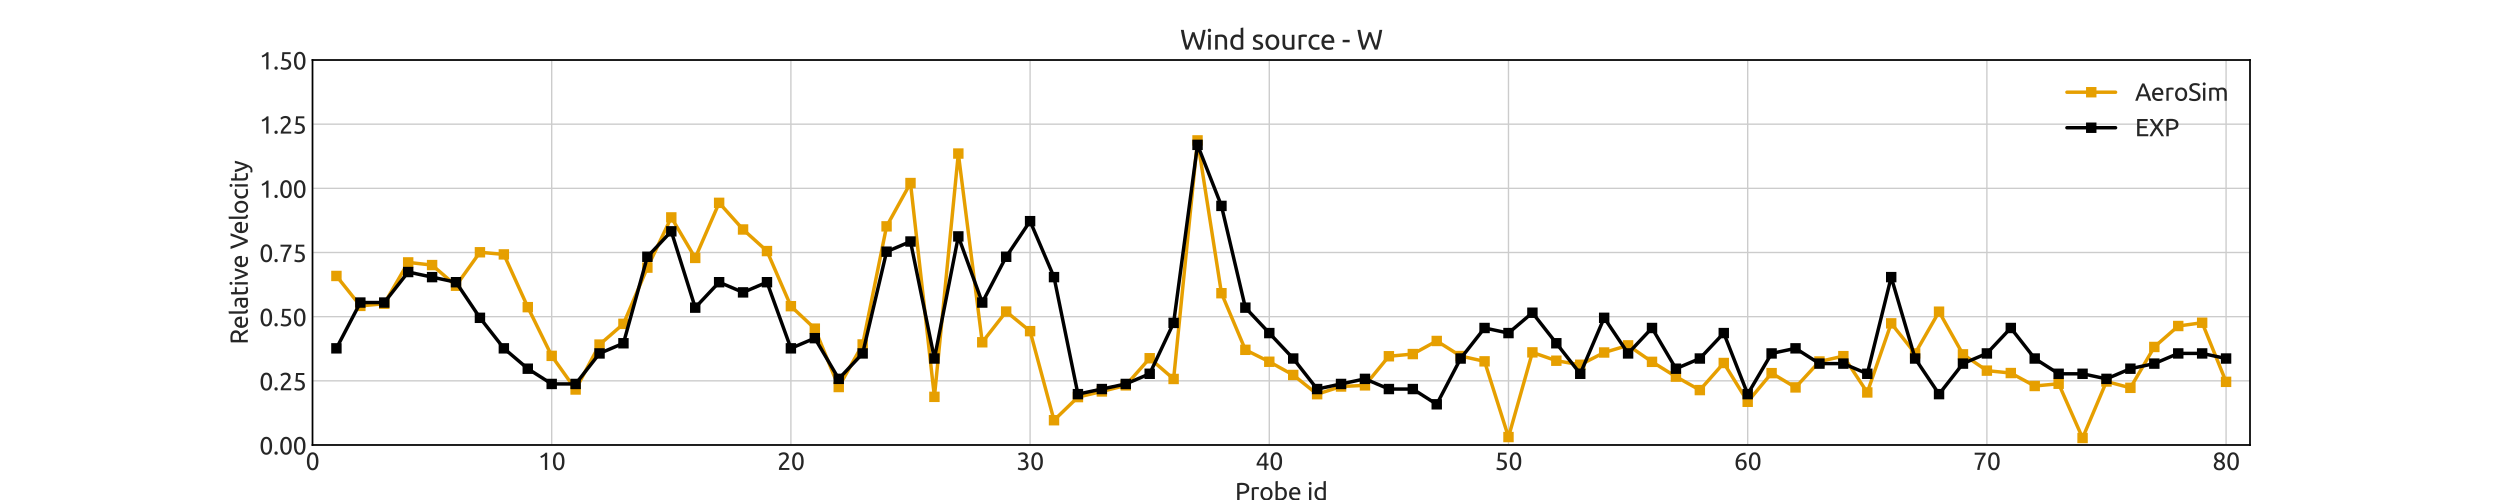<?xml version="1.0" encoding="utf-8" standalone="no"?>
<!DOCTYPE svg PUBLIC "-//W3C//DTD SVG 1.1//EN"
  "http://www.w3.org/Graphics/SVG/1.1/DTD/svg11.dtd">
<svg xmlns:xlink="http://www.w3.org/1999/xlink" width="1440pt" height="288pt" viewBox="0 0 1440 288" xmlns="http://www.w3.org/2000/svg" version="1.1">
 <defs>
  <style type="text/css">*{stroke-linejoin: round; stroke-linecap: butt}</style>
 </defs>
 <g id="figure_1">
  <g id="patch_1">
   <path d="M 0 288 
L 1440 288 
L 1440 0 
L 0 0 
z
" style="fill: #ffffff"/>
  </g>
  <g id="axes_1">
   <g id="patch_2">
    <path d="M 180 256.32 
L 1296 256.32 
L 1296 34.56 
L 180 34.56 
z
" style="fill: #ffffff"/>
   </g>
   <g id="matplotlib.axis_1">
    <g id="xtick_1">
     <g id="line2d_1">
      <path d="M 180 256.32 
L 180 34.56 
" clip-path="url(#p86c6979dfe)" style="fill: none; stroke: #cccccc; stroke-width: 0.8; stroke-linecap: round"/>
     </g>
     <g id="line2d_2"/>
     <g id="text_1">
      <!-- 0 -->
      <g style="fill: #262626" transform="translate(176.052 270.683) scale(0.14 -0.14)">
       <defs>
        <path id="Ubuntu-30" d="M 320 2221 
Q 320 3334 713 3936 
Q 1107 4538 1805 4538 
Q 2502 4538 2896 3936 
Q 3290 3334 3290 2221 
Q 3290 1107 2896 505 
Q 2502 -96 1805 -96 
Q 1107 -96 713 505 
Q 320 1107 320 2221 
z
M 2662 2221 
Q 2662 2586 2620 2912 
Q 2579 3238 2480 3481 
Q 2381 3725 2214 3869 
Q 2048 4013 1805 4013 
Q 1562 4013 1395 3869 
Q 1229 3725 1129 3481 
Q 1030 3238 988 2912 
Q 947 2586 947 2221 
Q 947 1856 988 1529 
Q 1030 1203 1129 960 
Q 1229 717 1395 573 
Q 1562 429 1805 429 
Q 2048 429 2214 573 
Q 2381 717 2480 960 
Q 2579 1203 2620 1529 
Q 2662 1856 2662 2221 
z
" transform="scale(0.016)"/>
       </defs>
       <use xlink:href="#Ubuntu-30"/>
      </g>
     </g>
    </g>
    <g id="xtick_2">
     <g id="line2d_3">
      <path d="M 317.778 256.32 
L 317.778 34.56 
" clip-path="url(#p86c6979dfe)" style="fill: none; stroke: #cccccc; stroke-width: 0.8; stroke-linecap: round"/>
     </g>
     <g id="line2d_4"/>
     <g id="text_2">
      <!-- 10 -->
      <g style="fill: #262626" transform="translate(309.881 270.683) scale(0.14 -0.14)">
       <defs>
        <path id="Ubuntu-31" d="M 595 3520 
Q 960 3661 1305 3881 
Q 1651 4102 1939 4435 
L 2362 4435 
L 2362 0 
L 1766 0 
L 1766 3610 
Q 1690 3539 1578 3462 
Q 1466 3386 1334 3315 
Q 1203 3245 1059 3181 
Q 915 3117 781 3072 
L 595 3520 
z
" transform="scale(0.016)"/>
       </defs>
       <use xlink:href="#Ubuntu-31"/>
       <use xlink:href="#Ubuntu-30" x="56.4"/>
      </g>
     </g>
    </g>
    <g id="xtick_3">
     <g id="line2d_5">
      <path d="M 455.556 256.32 
L 455.556 34.56 
" clip-path="url(#p86c6979dfe)" style="fill: none; stroke: #cccccc; stroke-width: 0.8; stroke-linecap: round"/>
     </g>
     <g id="line2d_6"/>
     <g id="text_3">
      <!-- 20 -->
      <g style="fill: #262626" transform="translate(447.659 270.683) scale(0.14 -0.14)">
       <defs>
        <path id="Ubuntu-32" d="M 2989 3302 
Q 2989 3072 2896 2857 
Q 2803 2643 2649 2435 
Q 2496 2227 2304 2025 
Q 2112 1824 1920 1632 
Q 1811 1523 1667 1376 
Q 1523 1229 1395 1069 
Q 1267 909 1180 761 
Q 1094 614 1094 506 
L 3136 506 
L 3136 0 
L 448 0 
Q 442 38 442 76 
Q 442 115 442 147 
Q 442 448 541 707 
Q 640 966 800 1196 
Q 960 1427 1158 1632 
Q 1357 1837 1549 2029 
Q 1709 2182 1853 2332 
Q 1997 2483 2109 2633 
Q 2221 2784 2288 2944 
Q 2355 3104 2355 3283 
Q 2355 3475 2294 3609 
Q 2234 3744 2131 3833 
Q 2029 3923 1891 3964 
Q 1754 4006 1600 4006 
Q 1414 4006 1260 3955 
Q 1107 3904 985 3837 
Q 864 3770 781 3696 
Q 698 3622 653 3584 
L 358 4006 
Q 416 4070 531 4163 
Q 646 4256 806 4339 
Q 966 4422 1164 4480 
Q 1363 4538 1594 4538 
Q 2291 4538 2640 4214 
Q 2989 3891 2989 3302 
z
" transform="scale(0.016)"/>
       </defs>
       <use xlink:href="#Ubuntu-32"/>
       <use xlink:href="#Ubuntu-30" x="56.4"/>
      </g>
     </g>
    </g>
    <g id="xtick_4">
     <g id="line2d_7">
      <path d="M 593.333 256.32 
L 593.333 34.56 
" clip-path="url(#p86c6979dfe)" style="fill: none; stroke: #cccccc; stroke-width: 0.8; stroke-linecap: round"/>
     </g>
     <g id="line2d_8"/>
     <g id="text_4">
      <!-- 30 -->
      <g style="fill: #262626" transform="translate(585.436 270.683) scale(0.14 -0.14)">
       <defs>
        <path id="Ubuntu-33" d="M 1446 435 
Q 2016 435 2262 659 
Q 2509 883 2509 1261 
Q 2509 1504 2406 1670 
Q 2304 1837 2137 1936 
Q 1971 2035 1750 2076 
Q 1530 2118 1299 2118 
L 1146 2118 
L 1146 2605 
L 1357 2605 
Q 1517 2605 1686 2637 
Q 1856 2669 1997 2752 
Q 2138 2835 2227 2979 
Q 2317 3123 2317 3341 
Q 2317 3520 2253 3648 
Q 2189 3776 2083 3859 
Q 1978 3942 1840 3977 
Q 1702 4013 1549 4013 
Q 1242 4013 1027 3923 
Q 813 3834 666 3738 
L 435 4192 
Q 512 4243 630 4304 
Q 749 4365 896 4416 
Q 1043 4467 1212 4502 
Q 1382 4538 1568 4538 
Q 1920 4538 2176 4451 
Q 2432 4365 2598 4208 
Q 2765 4051 2848 3836 
Q 2931 3622 2931 3373 
Q 2931 3027 2732 2780 
Q 2534 2534 2253 2406 
Q 2426 2355 2586 2259 
Q 2746 2163 2864 2016 
Q 2982 1869 3056 1677 
Q 3130 1485 3130 1248 
Q 3130 960 3030 713 
Q 2931 467 2723 288 
Q 2515 109 2201 6 
Q 1888 -96 1459 -96 
Q 1293 -96 1117 -70 
Q 941 -45 787 -6 
Q 634 32 518 70 
Q 403 109 352 134 
L 467 653 
Q 576 602 829 518 
Q 1082 435 1446 435 
z
" transform="scale(0.016)"/>
       </defs>
       <use xlink:href="#Ubuntu-33"/>
       <use xlink:href="#Ubuntu-30" x="56.4"/>
      </g>
     </g>
    </g>
    <g id="xtick_5">
     <g id="line2d_9">
      <path d="M 731.111 256.32 
L 731.111 34.56 
" clip-path="url(#p86c6979dfe)" style="fill: none; stroke: #cccccc; stroke-width: 0.8; stroke-linecap: round"/>
     </g>
     <g id="line2d_10"/>
     <g id="text_5">
      <!-- 40 -->
      <g style="fill: #262626" transform="translate(723.214 270.683) scale(0.14 -0.14)">
       <defs>
        <path id="Ubuntu-34" d="M 256 1536 
Q 378 1818 589 2192 
Q 800 2566 1065 2963 
Q 1331 3360 1635 3744 
Q 1939 4128 2246 4435 
L 2816 4435 
L 2816 1619 
L 3341 1619 
L 3341 1133 
L 2816 1133 
L 2816 0 
L 2240 0 
L 2240 1133 
L 256 1133 
L 256 1536 
z
M 2240 3731 
Q 2048 3526 1853 3273 
Q 1658 3021 1472 2745 
Q 1286 2470 1123 2182 
Q 960 1894 832 1619 
L 2240 1619 
L 2240 3731 
z
" transform="scale(0.016)"/>
       </defs>
       <use xlink:href="#Ubuntu-34"/>
       <use xlink:href="#Ubuntu-30" x="56.4"/>
      </g>
     </g>
    </g>
    <g id="xtick_6">
     <g id="line2d_11">
      <path d="M 868.889 256.32 
L 868.889 34.56 
" clip-path="url(#p86c6979dfe)" style="fill: none; stroke: #cccccc; stroke-width: 0.8; stroke-linecap: round"/>
     </g>
     <g id="line2d_12"/>
     <g id="text_6">
      <!-- 50 -->
      <g style="fill: #262626" transform="translate(860.992 270.683) scale(0.14 -0.14)">
       <defs>
        <path id="Ubuntu-35" d="M 1274 2726 
Q 2240 2688 2691 2304 
Q 3142 1920 3142 1261 
Q 3142 966 3043 716 
Q 2944 467 2742 288 
Q 2541 109 2233 6 
Q 1926 -96 1504 -96 
Q 1338 -96 1165 -70 
Q 992 -45 845 -6 
Q 698 32 582 70 
Q 467 109 416 134 
L 531 653 
Q 640 602 886 518 
Q 1133 435 1491 435 
Q 1779 435 1974 499 
Q 2170 563 2291 672 
Q 2413 781 2467 925 
Q 2522 1069 2522 1229 
Q 2522 1472 2438 1661 
Q 2355 1850 2144 1978 
Q 1933 2106 1581 2173 
Q 1229 2240 691 2240 
Q 730 2554 752 2829 
Q 774 3104 793 3366 
Q 813 3629 825 3888 
Q 838 4147 851 4435 
L 2989 4435 
L 2989 3930 
L 1370 3930 
Q 1363 3834 1350 3670 
Q 1338 3507 1325 3331 
Q 1312 3155 1299 2988 
Q 1286 2822 1274 2726 
z
" transform="scale(0.016)"/>
       </defs>
       <use xlink:href="#Ubuntu-35"/>
       <use xlink:href="#Ubuntu-30" x="56.4"/>
      </g>
     </g>
    </g>
    <g id="xtick_7">
     <g id="line2d_13">
      <path d="M 1006.667 256.32 
L 1006.667 34.56 
" clip-path="url(#p86c6979dfe)" style="fill: none; stroke: #cccccc; stroke-width: 0.8; stroke-linecap: round"/>
     </g>
     <g id="line2d_14"/>
     <g id="text_7">
      <!-- 60 -->
      <g style="fill: #262626" transform="translate(998.77 270.683) scale(0.14 -0.14)">
       <defs>
        <path id="Ubuntu-36" d="M 403 1779 
Q 403 2426 582 2922 
Q 762 3418 1091 3757 
Q 1421 4096 1891 4272 
Q 2362 4448 2950 4454 
L 2995 3955 
Q 2618 3949 2307 3872 
Q 1997 3795 1753 3628 
Q 1510 3462 1344 3196 
Q 1178 2931 1094 2541 
Q 1261 2618 1469 2669 
Q 1677 2720 1901 2720 
Q 2278 2720 2540 2605 
Q 2803 2490 2969 2301 
Q 3136 2112 3209 1865 
Q 3283 1619 3283 1350 
Q 3283 1107 3200 851 
Q 3117 595 2947 384 
Q 2778 173 2515 38 
Q 2253 -96 1894 -96 
Q 1165 -96 784 403 
Q 403 902 403 1779 
z
M 1837 2234 
Q 1613 2234 1421 2192 
Q 1229 2150 1037 2067 
Q 1030 1997 1027 1923 
Q 1024 1850 1024 1779 
Q 1024 1498 1062 1248 
Q 1101 998 1200 809 
Q 1299 621 1465 509 
Q 1632 397 1888 397 
Q 2099 397 2246 486 
Q 2394 576 2490 717 
Q 2586 858 2627 1021 
Q 2669 1184 2669 1338 
Q 2669 1773 2461 2003 
Q 2253 2234 1837 2234 
z
" transform="scale(0.016)"/>
       </defs>
       <use xlink:href="#Ubuntu-36"/>
       <use xlink:href="#Ubuntu-30" x="56.4"/>
      </g>
     </g>
    </g>
    <g id="xtick_8">
     <g id="line2d_15">
      <path d="M 1144.444 256.32 
L 1144.444 34.56 
" clip-path="url(#p86c6979dfe)" style="fill: none; stroke: #cccccc; stroke-width: 0.8; stroke-linecap: round"/>
     </g>
     <g id="line2d_16"/>
     <g id="text_8">
      <!-- 70 -->
      <g style="fill: #262626" transform="translate(1136.548 270.683) scale(0.14 -0.14)">
       <defs>
        <path id="Ubuntu-37" d="M 1043 0 
Q 1082 512 1226 1078 
Q 1370 1645 1581 2179 
Q 1792 2714 2045 3171 
Q 2298 3629 2541 3917 
L 384 3917 
L 384 4435 
L 3206 4435 
L 3206 3942 
Q 2995 3699 2739 3273 
Q 2483 2848 2256 2320 
Q 2029 1792 1865 1193 
Q 1702 595 1664 0 
L 1043 0 
z
" transform="scale(0.016)"/>
       </defs>
       <use xlink:href="#Ubuntu-37"/>
       <use xlink:href="#Ubuntu-30" x="56.4"/>
      </g>
     </g>
    </g>
    <g id="xtick_9">
     <g id="line2d_17">
      <path d="M 1282.222 256.32 
L 1282.222 34.56 
" clip-path="url(#p86c6979dfe)" style="fill: none; stroke: #cccccc; stroke-width: 0.8; stroke-linecap: round"/>
     </g>
     <g id="line2d_18"/>
     <g id="text_9">
      <!-- 80 -->
      <g style="fill: #262626" transform="translate(1274.325 270.683) scale(0.14 -0.14)">
       <defs>
        <path id="Ubuntu-38" d="M 3258 1152 
Q 3258 883 3165 656 
Q 3072 429 2889 259 
Q 2707 90 2432 -3 
Q 2157 -96 1798 -96 
Q 1382 -96 1104 22 
Q 826 141 659 320 
Q 493 499 422 713 
Q 352 928 352 1120 
Q 352 1306 413 1475 
Q 474 1645 573 1792 
Q 672 1939 803 2057 
Q 934 2176 1082 2266 
Q 454 2624 454 3322 
Q 454 3565 550 3785 
Q 646 4006 822 4172 
Q 998 4339 1248 4438 
Q 1498 4538 1805 4538 
Q 2163 4538 2419 4429 
Q 2675 4320 2838 4150 
Q 3002 3981 3075 3776 
Q 3149 3571 3149 3379 
Q 3149 3194 3094 3030 
Q 3040 2867 2947 2726 
Q 2854 2586 2736 2477 
Q 2618 2368 2490 2285 
Q 3245 1926 3258 1152 
z
M 954 1114 
Q 954 998 995 873 
Q 1037 749 1139 643 
Q 1242 538 1402 467 
Q 1562 397 1805 397 
Q 2022 397 2185 461 
Q 2349 525 2451 624 
Q 2554 723 2605 851 
Q 2656 979 2656 1114 
Q 2656 1318 2579 1472 
Q 2502 1626 2358 1741 
Q 2214 1856 2012 1936 
Q 1811 2016 1555 2074 
Q 1267 1914 1110 1677 
Q 954 1440 954 1114 
z
M 2554 3386 
Q 2554 3482 2512 3597 
Q 2470 3712 2380 3811 
Q 2291 3910 2150 3977 
Q 2010 4045 1805 4045 
Q 1600 4045 1456 3981 
Q 1312 3917 1222 3817 
Q 1133 3718 1091 3600 
Q 1050 3482 1050 3366 
Q 1050 3226 1101 3085 
Q 1152 2944 1261 2822 
Q 1370 2701 1546 2605 
Q 1722 2509 1965 2451 
Q 2234 2611 2394 2825 
Q 2554 3040 2554 3386 
z
" transform="scale(0.016)"/>
       </defs>
       <use xlink:href="#Ubuntu-38"/>
       <use xlink:href="#Ubuntu-30" x="56.4"/>
      </g>
     </g>
    </g>
    <g id="text_10">
     <!-- Probe id -->
     <g style="fill: #262626" transform="translate(711.365 288.136) scale(0.14 -0.14)">
      <defs>
       <path id="Ubuntu-50" d="M 1728 4480 
Q 2662 4480 3164 4125 
Q 3667 3770 3667 3066 
Q 3667 2682 3529 2410 
Q 3392 2138 3133 1968 
Q 2874 1798 2502 1721 
Q 2131 1645 1664 1645 
L 1171 1645 
L 1171 0 
L 550 0 
L 550 4371 
Q 813 4435 1136 4457 
Q 1459 4480 1728 4480 
z
M 1779 3936 
Q 1382 3936 1171 3917 
L 1171 2176 
L 1638 2176 
Q 1958 2176 2214 2217 
Q 2470 2259 2646 2358 
Q 2822 2458 2918 2630 
Q 3014 2803 3014 3072 
Q 3014 3328 2915 3494 
Q 2816 3661 2646 3760 
Q 2477 3859 2253 3897 
Q 2029 3936 1779 3936 
z
" transform="scale(0.016)"/>
       <path id="Ubuntu-72" d="M 1741 3398 
Q 1818 3398 1917 3388 
Q 2016 3379 2112 3363 
Q 2208 3347 2288 3331 
Q 2368 3315 2406 3302 
L 2304 2784 
Q 2234 2810 2070 2845 
Q 1907 2880 1651 2880 
Q 1485 2880 1321 2845 
Q 1158 2810 1107 2797 
L 1107 0 
L 512 0 
L 512 3187 
Q 723 3264 1036 3331 
Q 1350 3398 1741 3398 
z
" transform="scale(0.016)"/>
       <path id="Ubuntu-6f" d="M 3450 1664 
Q 3450 1267 3334 947 
Q 3219 627 3011 396 
Q 2803 166 2515 41 
Q 2227 -83 1888 -83 
Q 1549 -83 1261 41 
Q 973 166 765 396 
Q 557 627 441 947 
Q 326 1267 326 1664 
Q 326 2054 441 2377 
Q 557 2701 765 2931 
Q 973 3162 1261 3286 
Q 1549 3411 1888 3411 
Q 2227 3411 2515 3286 
Q 2803 3162 3011 2931 
Q 3219 2701 3334 2377 
Q 3450 2054 3450 1664 
z
M 2829 1664 
Q 2829 2227 2576 2556 
Q 2323 2886 1888 2886 
Q 1453 2886 1200 2556 
Q 947 2227 947 1664 
Q 947 1101 1200 771 
Q 1453 442 1888 442 
Q 2323 442 2576 771 
Q 2829 1101 2829 1664 
z
" transform="scale(0.016)"/>
       <path id="Ubuntu-62" d="M 1107 3181 
Q 1216 3251 1437 3328 
Q 1658 3405 1946 3405 
Q 2304 3405 2582 3277 
Q 2861 3149 3053 2918 
Q 3245 2688 3344 2368 
Q 3443 2048 3443 1664 
Q 3443 1261 3324 937 
Q 3206 614 2988 390 
Q 2771 166 2464 44 
Q 2157 -77 1773 -77 
Q 1357 -77 1037 -19 
Q 717 38 512 96 
L 512 4864 
L 1107 4966 
L 1107 3181 
z
M 1107 518 
Q 1197 493 1360 470 
Q 1523 448 1766 448 
Q 2246 448 2534 765 
Q 2822 1082 2822 1664 
Q 2822 1920 2771 2144 
Q 2720 2368 2605 2531 
Q 2490 2694 2307 2787 
Q 2125 2880 1869 2880 
Q 1626 2880 1421 2797 
Q 1216 2714 1107 2624 
L 1107 518 
z
" transform="scale(0.016)"/>
       <path id="Ubuntu-65" d="M 326 1658 
Q 326 2099 454 2428 
Q 582 2758 793 2976 
Q 1005 3194 1280 3302 
Q 1555 3411 1843 3411 
Q 2515 3411 2873 2992 
Q 3232 2573 3232 1715 
Q 3232 1677 3232 1616 
Q 3232 1555 3226 1504 
L 947 1504 
Q 986 986 1248 717 
Q 1510 448 2067 448 
Q 2381 448 2595 502 
Q 2810 557 2918 608 
L 3002 109 
Q 2893 51 2621 -13 
Q 2349 -77 2003 -77 
Q 1568 -77 1251 54 
Q 934 186 729 416 
Q 525 646 425 963 
Q 326 1280 326 1658 
z
M 2611 1984 
Q 2618 2387 2410 2646 
Q 2202 2906 1837 2906 
Q 1632 2906 1475 2826 
Q 1318 2746 1209 2618 
Q 1101 2490 1040 2323 
Q 979 2157 960 1984 
L 2611 1984 
z
" transform="scale(0.016)"/>
       <path id="Ubuntu-20" transform="scale(0.016)"/>
       <path id="Ubuntu-69" d="M 1107 0 
L 512 0 
L 512 3328 
L 1107 3328 
L 1107 0 
z
M 806 3930 
Q 646 3930 534 4035 
Q 422 4141 422 4320 
Q 422 4499 534 4604 
Q 646 4710 806 4710 
Q 966 4710 1078 4604 
Q 1190 4499 1190 4320 
Q 1190 4141 1078 4035 
Q 966 3930 806 3930 
z
" transform="scale(0.016)"/>
       <path id="Ubuntu-64" d="M 2662 2624 
Q 2554 2714 2349 2797 
Q 2144 2880 1901 2880 
Q 1645 2880 1462 2787 
Q 1280 2694 1165 2531 
Q 1050 2368 998 2144 
Q 947 1920 947 1664 
Q 947 1082 1235 765 
Q 1523 448 2003 448 
Q 2246 448 2409 470 
Q 2573 493 2662 518 
L 2662 2624 
z
M 2662 4864 
L 3258 4966 
L 3258 96 
Q 3053 38 2733 -19 
Q 2413 -77 1997 -77 
Q 1613 -77 1305 44 
Q 998 166 780 390 
Q 563 614 444 937 
Q 326 1261 326 1664 
Q 326 2048 425 2368 
Q 525 2688 717 2918 
Q 909 3149 1187 3277 
Q 1466 3405 1824 3405 
Q 2112 3405 2333 3328 
Q 2554 3251 2662 3181 
L 2662 4864 
z
" transform="scale(0.016)"/>
      </defs>
      <use xlink:href="#Ubuntu-50"/>
      <use xlink:href="#Ubuntu-72" x="60.8"/>
      <use xlink:href="#Ubuntu-6f" x="99.4"/>
      <use xlink:href="#Ubuntu-62" x="158.4"/>
      <use xlink:href="#Ubuntu-65" x="217.3"/>
      <use xlink:href="#Ubuntu-20" x="273.2"/>
      <use xlink:href="#Ubuntu-69" x="296.3"/>
      <use xlink:href="#Ubuntu-64" x="321.6"/>
     </g>
    </g>
   </g>
   <g id="matplotlib.axis_2">
    <g id="ytick_1">
     <g id="line2d_19">
      <path d="M 180 256.32 
L 1296 256.32 
" clip-path="url(#p86c6979dfe)" style="fill: none; stroke: #cccccc; stroke-width: 0.8; stroke-linecap: round"/>
     </g>
     <g id="line2d_20"/>
     <g id="text_11">
      <!-- 0.00 -->
      <g style="fill: #262626" transform="translate(149.366 261.752) scale(0.14 -0.14)">
       <defs>
        <path id="Ubuntu-2e" d="M 1216 346 
Q 1216 173 1101 45 
Q 986 -83 787 -83 
Q 589 -83 473 45 
Q 358 173 358 346 
Q 358 518 473 646 
Q 589 774 787 774 
Q 986 774 1101 646 
Q 1216 518 1216 346 
z
" transform="scale(0.016)"/>
       </defs>
       <use xlink:href="#Ubuntu-30"/>
       <use xlink:href="#Ubuntu-2e" x="56.4"/>
       <use xlink:href="#Ubuntu-30" x="81"/>
       <use xlink:href="#Ubuntu-30" x="137.4"/>
      </g>
     </g>
    </g>
    <g id="ytick_2">
     <g id="line2d_21">
      <path d="M 180 219.36 
L 1296 219.36 
" clip-path="url(#p86c6979dfe)" style="fill: none; stroke: #cccccc; stroke-width: 0.8; stroke-linecap: round"/>
     </g>
     <g id="line2d_22"/>
     <g id="text_12">
      <!-- 0.25 -->
      <g style="fill: #262626" transform="translate(149.366 224.792) scale(0.14 -0.14)">
       <use xlink:href="#Ubuntu-30"/>
       <use xlink:href="#Ubuntu-2e" x="56.4"/>
       <use xlink:href="#Ubuntu-32" x="81"/>
       <use xlink:href="#Ubuntu-35" x="137.4"/>
      </g>
     </g>
    </g>
    <g id="ytick_3">
     <g id="line2d_23">
      <path d="M 180 182.4 
L 1296 182.4 
" clip-path="url(#p86c6979dfe)" style="fill: none; stroke: #cccccc; stroke-width: 0.8; stroke-linecap: round"/>
     </g>
     <g id="line2d_24"/>
     <g id="text_13">
      <!-- 0.50 -->
      <g style="fill: #262626" transform="translate(149.366 187.832) scale(0.14 -0.14)">
       <use xlink:href="#Ubuntu-30"/>
       <use xlink:href="#Ubuntu-2e" x="56.4"/>
       <use xlink:href="#Ubuntu-35" x="81"/>
       <use xlink:href="#Ubuntu-30" x="137.4"/>
      </g>
     </g>
    </g>
    <g id="ytick_4">
     <g id="line2d_25">
      <path d="M 180 145.44 
L 1296 145.44 
" clip-path="url(#p86c6979dfe)" style="fill: none; stroke: #cccccc; stroke-width: 0.8; stroke-linecap: round"/>
     </g>
     <g id="line2d_26"/>
     <g id="text_14">
      <!-- 0.75 -->
      <g style="fill: #262626" transform="translate(149.366 150.872) scale(0.14 -0.14)">
       <use xlink:href="#Ubuntu-30"/>
       <use xlink:href="#Ubuntu-2e" x="56.4"/>
       <use xlink:href="#Ubuntu-37" x="81"/>
       <use xlink:href="#Ubuntu-35" x="137.4"/>
      </g>
     </g>
    </g>
    <g id="ytick_5">
     <g id="line2d_27">
      <path d="M 180 108.48 
L 1296 108.48 
" clip-path="url(#p86c6979dfe)" style="fill: none; stroke: #cccccc; stroke-width: 0.8; stroke-linecap: round"/>
     </g>
     <g id="line2d_28"/>
     <g id="text_15">
      <!-- 1.00 -->
      <g style="fill: #262626" transform="translate(149.366 113.912) scale(0.14 -0.14)">
       <use xlink:href="#Ubuntu-31"/>
       <use xlink:href="#Ubuntu-2e" x="56.4"/>
       <use xlink:href="#Ubuntu-30" x="81"/>
       <use xlink:href="#Ubuntu-30" x="137.4"/>
      </g>
     </g>
    </g>
    <g id="ytick_6">
     <g id="line2d_29">
      <path d="M 180 71.52 
L 1296 71.52 
" clip-path="url(#p86c6979dfe)" style="fill: none; stroke: #cccccc; stroke-width: 0.8; stroke-linecap: round"/>
     </g>
     <g id="line2d_30"/>
     <g id="text_16">
      <!-- 1.25 -->
      <g style="fill: #262626" transform="translate(149.366 76.952) scale(0.14 -0.14)">
       <use xlink:href="#Ubuntu-31"/>
       <use xlink:href="#Ubuntu-2e" x="56.4"/>
       <use xlink:href="#Ubuntu-32" x="81"/>
       <use xlink:href="#Ubuntu-35" x="137.4"/>
      </g>
     </g>
    </g>
    <g id="ytick_7">
     <g id="line2d_31">
      <path d="M 180 34.56 
L 1296 34.56 
" clip-path="url(#p86c6979dfe)" style="fill: none; stroke: #cccccc; stroke-width: 0.8; stroke-linecap: round"/>
     </g>
     <g id="line2d_32"/>
     <g id="text_17">
      <!-- 1.50 -->
      <g style="fill: #262626" transform="translate(149.366 39.992) scale(0.14 -0.14)">
       <use xlink:href="#Ubuntu-31"/>
       <use xlink:href="#Ubuntu-2e" x="56.4"/>
       <use xlink:href="#Ubuntu-35" x="81"/>
       <use xlink:href="#Ubuntu-30" x="137.4"/>
      </g>
     </g>
    </g>
    <g id="text_18">
     <!-- Relative Velocity -->
     <g style="fill: #262626" transform="translate(142.735 198.405) rotate(-90) scale(0.14 -0.14)">
      <defs>
       <path id="Ubuntu-52" d="M 2720 1856 
Q 2822 1728 2979 1520 
Q 3136 1312 3302 1059 
Q 3469 806 3632 531 
Q 3795 256 3910 0 
L 3232 0 
Q 3104 243 2953 492 
Q 2803 742 2649 969 
Q 2496 1197 2345 1395 
Q 2195 1594 2074 1741 
Q 1990 1734 1904 1734 
Q 1818 1734 1728 1734 
L 1171 1734 
L 1171 0 
L 550 0 
L 550 4371 
Q 813 4435 1136 4457 
Q 1459 4480 1728 4480 
Q 2662 4480 3152 4128 
Q 3642 3776 3642 3078 
Q 3642 2637 3408 2323 
Q 3174 2010 2720 1856 
z
M 1779 3936 
Q 1382 3936 1171 3917 
L 1171 2246 
L 1613 2246 
Q 1933 2246 2189 2278 
Q 2445 2310 2621 2400 
Q 2797 2490 2893 2653 
Q 2989 2816 2989 3085 
Q 2989 3334 2893 3500 
Q 2797 3667 2633 3763 
Q 2470 3859 2249 3897 
Q 2029 3936 1779 3936 
z
" transform="scale(0.016)"/>
       <path id="Ubuntu-6c" d="M 1510 -64 
Q 960 -51 729 173 
Q 499 397 499 870 
L 499 4864 
L 1094 4966 
L 1094 966 
Q 1094 819 1120 723 
Q 1146 627 1203 569 
Q 1261 512 1357 483 
Q 1453 454 1594 435 
L 1510 -64 
z
" transform="scale(0.016)"/>
       <path id="Ubuntu-61" d="M 1638 429 
Q 1850 429 2013 438 
Q 2176 448 2285 474 
L 2285 1466 
Q 2221 1498 2077 1520 
Q 1933 1542 1728 1542 
Q 1594 1542 1443 1523 
Q 1293 1504 1168 1443 
Q 1043 1382 960 1276 
Q 877 1171 877 998 
Q 877 678 1081 553 
Q 1286 429 1638 429 
z
M 1587 3411 
Q 1946 3411 2192 3318 
Q 2438 3226 2588 3056 
Q 2739 2886 2803 2652 
Q 2867 2419 2867 2138 
L 2867 58 
Q 2790 45 2652 22 
Q 2515 0 2342 -19 
Q 2170 -38 1968 -54 
Q 1766 -70 1568 -70 
Q 1286 -70 1049 -12 
Q 813 45 640 169 
Q 467 294 371 499 
Q 275 704 275 992 
Q 275 1267 387 1465 
Q 499 1664 691 1785 
Q 883 1907 1139 1964 
Q 1395 2022 1677 2022 
Q 1766 2022 1862 2012 
Q 1958 2003 2044 1987 
Q 2131 1971 2195 1958 
Q 2259 1946 2285 1939 
L 2285 2106 
Q 2285 2253 2253 2397 
Q 2221 2541 2137 2653 
Q 2054 2765 1910 2832 
Q 1766 2899 1536 2899 
Q 1242 2899 1021 2857 
Q 800 2816 691 2771 
L 621 3264 
Q 736 3315 1005 3363 
Q 1274 3411 1587 3411 
z
" transform="scale(0.016)"/>
       <path id="Ubuntu-74" d="M 1069 3328 
L 2330 3328 
L 2330 2829 
L 1069 2829 
L 1069 1293 
Q 1069 1043 1107 880 
Q 1146 717 1222 624 
Q 1299 531 1414 492 
Q 1530 454 1683 454 
Q 1952 454 2115 515 
Q 2278 576 2342 602 
L 2458 109 
Q 2368 64 2144 -3 
Q 1920 -70 1632 -70 
Q 1293 -70 1072 16 
Q 851 102 716 275 
Q 582 448 528 701 
Q 474 954 474 1286 
L 474 4256 
L 1069 4358 
L 1069 3328 
z
" transform="scale(0.016)"/>
       <path id="Ubuntu-76" d="M 3110 3328 
Q 2861 2394 2525 1536 
Q 2189 678 1875 0 
L 1338 0 
Q 1024 678 688 1536 
Q 352 2394 102 3328 
L 742 3328 
Q 819 3014 924 2659 
Q 1030 2304 1148 1955 
Q 1267 1606 1388 1280 
Q 1510 954 1619 698 
Q 1728 954 1849 1280 
Q 1971 1606 2089 1955 
Q 2208 2304 2313 2659 
Q 2419 3014 2496 3328 
L 3110 3328 
z
" transform="scale(0.016)"/>
       <path id="Ubuntu-56" d="M 4134 4435 
Q 3891 3731 3670 3132 
Q 3450 2534 3238 1996 
Q 3027 1459 2819 969 
Q 2611 480 2394 0 
L 1811 0 
Q 1594 480 1386 969 
Q 1178 1459 963 1996 
Q 749 2534 525 3132 
Q 301 3731 64 4435 
L 749 4435 
Q 1094 3424 1427 2489 
Q 1760 1555 2112 736 
Q 2464 1549 2797 2486 
Q 3130 3424 3469 4435 
L 4134 4435 
z
" transform="scale(0.016)"/>
       <path id="Ubuntu-63" d="M 1958 -77 
Q 1555 -77 1251 51 
Q 947 179 739 409 
Q 531 640 428 957 
Q 326 1274 326 1658 
Q 326 2042 438 2362 
Q 550 2682 755 2915 
Q 960 3149 1257 3280 
Q 1555 3411 1920 3411 
Q 2144 3411 2368 3372 
Q 2592 3334 2797 3251 
L 2662 2746 
Q 2528 2810 2352 2848 
Q 2176 2886 1978 2886 
Q 1478 2886 1212 2572 
Q 947 2259 947 1658 
Q 947 1389 1008 1165 
Q 1069 941 1200 781 
Q 1331 621 1536 534 
Q 1741 448 2035 448 
Q 2272 448 2464 493 
Q 2656 538 2765 589 
L 2848 90 
Q 2797 58 2701 29 
Q 2605 0 2483 -22 
Q 2362 -45 2224 -61 
Q 2086 -77 1958 -77 
z
" transform="scale(0.016)"/>
       <path id="Ubuntu-79" d="M 122 -621 
Q 192 -653 304 -681 
Q 416 -710 525 -710 
Q 877 -710 1075 -553 
Q 1274 -397 1434 -45 
Q 1030 723 681 1584 
Q 333 2445 102 3328 
L 742 3328 
Q 813 3040 912 2707 
Q 1011 2374 1132 2022 
Q 1254 1670 1395 1318 
Q 1536 966 1690 640 
Q 1933 1312 2112 1971 
Q 2291 2630 2451 3328 
L 3066 3328 
Q 2835 2387 2553 1520 
Q 2272 653 1946 -102 
Q 1818 -390 1680 -598 
Q 1542 -806 1376 -940 
Q 1210 -1075 1002 -1139 
Q 794 -1203 531 -1203 
Q 461 -1203 384 -1193 
Q 307 -1184 233 -1168 
Q 160 -1152 99 -1133 
Q 38 -1114 13 -1101 
L 122 -621 
z
" transform="scale(0.016)"/>
      </defs>
      <use xlink:href="#Ubuntu-52"/>
      <use xlink:href="#Ubuntu-65" x="62.9"/>
      <use xlink:href="#Ubuntu-6c" x="118.8"/>
      <use xlink:href="#Ubuntu-61" x="146.1"/>
      <use xlink:href="#Ubuntu-74" x="198.3"/>
      <use xlink:href="#Ubuntu-69" x="238.5"/>
      <use xlink:href="#Ubuntu-76" x="263.8"/>
      <use xlink:href="#Ubuntu-65" x="312.625"/>
      <use xlink:href="#Ubuntu-20" x="368.525"/>
      <use xlink:href="#Ubuntu-56" x="391.625"/>
      <use xlink:href="#Ubuntu-65" x="452.725"/>
      <use xlink:href="#Ubuntu-6c" x="508.625"/>
      <use xlink:href="#Ubuntu-6f" x="535.925"/>
      <use xlink:href="#Ubuntu-63" x="594.925"/>
      <use xlink:href="#Ubuntu-69" x="641.425"/>
      <use xlink:href="#Ubuntu-74" x="666.725"/>
      <use xlink:href="#Ubuntu-79" x="706.925"/>
     </g>
    </g>
   </g>
   <g id="line2d_33">
    <path d="M 193.778 158.954 
L 207.556 176.195 
L 221.333 174.946 
L 235.111 151.142 
L 248.889 152.684 
L 262.667 164.569 
L 276.444 145.307 
L 290.222 146.538 
L 304 176.92 
L 317.778 204.979 
L 331.556 224.357 
L 345.333 198.486 
L 359.111 186.536 
L 372.889 154.149 
L 386.667 125.228 
L 400.444 148.563 
L 414.222 116.837 
L 428 132.182 
L 441.778 144.619 
L 455.556 176.362 
L 469.333 189.291 
L 483.111 222.924 
L 496.889 198.412 
L 510.667 130.381 
L 524.444 105.432 
L 538.222 228.584 
L 552 88.446 
L 565.778 197.156 
L 579.556 179.47 
L 593.333 190.743 
L 607.111 242.05 
L 620.889 228.727 
L 634.667 225.48 
L 648.444 221.973 
L 662.222 206.346 
L 676 218.289 
L 689.778 80.872 
L 703.556 168.881 
L 717.333 201.495 
L 731.111 208.366 
L 744.889 215.988 
L 758.667 227.048 
L 772.444 222.632 
L 786.222 221.967 
L 800 205.203 
L 813.778 203.937 
L 827.556 196.401 
L 841.333 205.087 
L 855.111 208.139 
L 868.889 251.738 
L 882.667 202.97 
L 896.444 207.773 
L 910.222 210.106 
L 924 203.042 
L 937.778 198.939 
L 951.556 208.424 
L 965.333 216.94 
L 979.111 224.687 
L 992.889 209.085 
L 1006.667 231.421 
L 1020.444 214.931 
L 1034.222 223.149 
L 1048 208.219 
L 1061.778 205.135 
L 1075.556 226.053 
L 1089.333 186.256 
L 1103.111 203.562 
L 1116.889 179.532 
L 1130.667 204.105 
L 1144.444 213.486 
L 1158.222 214.871 
L 1172 222.338 
L 1185.778 221.038 
L 1199.556 252.286 
L 1213.333 219.75 
L 1227.111 223.392 
L 1240.889 199.846 
L 1254.667 187.784 
L 1268.444 185.89 
L 1282.222 219.94 
" clip-path="url(#p86c6979dfe)" style="fill: none; stroke: #e69f00; stroke-width: 2; stroke-linecap: round"/>
    <defs>
     <path id="m1efa2e9a50" d="M -3 3 
L 3 3 
L 3 -3 
L -3 -3 
z
" style="stroke: #000000; stroke-opacity: 0; stroke-linejoin: miter"/>
    </defs>
    <g clip-path="url(#p86c6979dfe)">
     <use xlink:href="#m1efa2e9a50" x="193.778" y="158.954" style="fill: #e69f00; stroke: #000000; stroke-opacity: 0; stroke-linejoin: miter"/>
     <use xlink:href="#m1efa2e9a50" x="207.556" y="176.195" style="fill: #e69f00; stroke: #000000; stroke-opacity: 0; stroke-linejoin: miter"/>
     <use xlink:href="#m1efa2e9a50" x="221.333" y="174.946" style="fill: #e69f00; stroke: #000000; stroke-opacity: 0; stroke-linejoin: miter"/>
     <use xlink:href="#m1efa2e9a50" x="235.111" y="151.142" style="fill: #e69f00; stroke: #000000; stroke-opacity: 0; stroke-linejoin: miter"/>
     <use xlink:href="#m1efa2e9a50" x="248.889" y="152.684" style="fill: #e69f00; stroke: #000000; stroke-opacity: 0; stroke-linejoin: miter"/>
     <use xlink:href="#m1efa2e9a50" x="262.667" y="164.569" style="fill: #e69f00; stroke: #000000; stroke-opacity: 0; stroke-linejoin: miter"/>
     <use xlink:href="#m1efa2e9a50" x="276.444" y="145.307" style="fill: #e69f00; stroke: #000000; stroke-opacity: 0; stroke-linejoin: miter"/>
     <use xlink:href="#m1efa2e9a50" x="290.222" y="146.538" style="fill: #e69f00; stroke: #000000; stroke-opacity: 0; stroke-linejoin: miter"/>
     <use xlink:href="#m1efa2e9a50" x="304" y="176.92" style="fill: #e69f00; stroke: #000000; stroke-opacity: 0; stroke-linejoin: miter"/>
     <use xlink:href="#m1efa2e9a50" x="317.778" y="204.979" style="fill: #e69f00; stroke: #000000; stroke-opacity: 0; stroke-linejoin: miter"/>
     <use xlink:href="#m1efa2e9a50" x="331.556" y="224.357" style="fill: #e69f00; stroke: #000000; stroke-opacity: 0; stroke-linejoin: miter"/>
     <use xlink:href="#m1efa2e9a50" x="345.333" y="198.486" style="fill: #e69f00; stroke: #000000; stroke-opacity: 0; stroke-linejoin: miter"/>
     <use xlink:href="#m1efa2e9a50" x="359.111" y="186.536" style="fill: #e69f00; stroke: #000000; stroke-opacity: 0; stroke-linejoin: miter"/>
     <use xlink:href="#m1efa2e9a50" x="372.889" y="154.149" style="fill: #e69f00; stroke: #000000; stroke-opacity: 0; stroke-linejoin: miter"/>
     <use xlink:href="#m1efa2e9a50" x="386.667" y="125.228" style="fill: #e69f00; stroke: #000000; stroke-opacity: 0; stroke-linejoin: miter"/>
     <use xlink:href="#m1efa2e9a50" x="400.444" y="148.563" style="fill: #e69f00; stroke: #000000; stroke-opacity: 0; stroke-linejoin: miter"/>
     <use xlink:href="#m1efa2e9a50" x="414.222" y="116.837" style="fill: #e69f00; stroke: #000000; stroke-opacity: 0; stroke-linejoin: miter"/>
     <use xlink:href="#m1efa2e9a50" x="428" y="132.182" style="fill: #e69f00; stroke: #000000; stroke-opacity: 0; stroke-linejoin: miter"/>
     <use xlink:href="#m1efa2e9a50" x="441.778" y="144.619" style="fill: #e69f00; stroke: #000000; stroke-opacity: 0; stroke-linejoin: miter"/>
     <use xlink:href="#m1efa2e9a50" x="455.556" y="176.362" style="fill: #e69f00; stroke: #000000; stroke-opacity: 0; stroke-linejoin: miter"/>
     <use xlink:href="#m1efa2e9a50" x="469.333" y="189.291" style="fill: #e69f00; stroke: #000000; stroke-opacity: 0; stroke-linejoin: miter"/>
     <use xlink:href="#m1efa2e9a50" x="483.111" y="222.924" style="fill: #e69f00; stroke: #000000; stroke-opacity: 0; stroke-linejoin: miter"/>
     <use xlink:href="#m1efa2e9a50" x="496.889" y="198.412" style="fill: #e69f00; stroke: #000000; stroke-opacity: 0; stroke-linejoin: miter"/>
     <use xlink:href="#m1efa2e9a50" x="510.667" y="130.381" style="fill: #e69f00; stroke: #000000; stroke-opacity: 0; stroke-linejoin: miter"/>
     <use xlink:href="#m1efa2e9a50" x="524.444" y="105.432" style="fill: #e69f00; stroke: #000000; stroke-opacity: 0; stroke-linejoin: miter"/>
     <use xlink:href="#m1efa2e9a50" x="538.222" y="228.584" style="fill: #e69f00; stroke: #000000; stroke-opacity: 0; stroke-linejoin: miter"/>
     <use xlink:href="#m1efa2e9a50" x="552" y="88.446" style="fill: #e69f00; stroke: #000000; stroke-opacity: 0; stroke-linejoin: miter"/>
     <use xlink:href="#m1efa2e9a50" x="565.778" y="197.156" style="fill: #e69f00; stroke: #000000; stroke-opacity: 0; stroke-linejoin: miter"/>
     <use xlink:href="#m1efa2e9a50" x="579.556" y="179.47" style="fill: #e69f00; stroke: #000000; stroke-opacity: 0; stroke-linejoin: miter"/>
     <use xlink:href="#m1efa2e9a50" x="593.333" y="190.743" style="fill: #e69f00; stroke: #000000; stroke-opacity: 0; stroke-linejoin: miter"/>
     <use xlink:href="#m1efa2e9a50" x="607.111" y="242.05" style="fill: #e69f00; stroke: #000000; stroke-opacity: 0; stroke-linejoin: miter"/>
     <use xlink:href="#m1efa2e9a50" x="620.889" y="228.727" style="fill: #e69f00; stroke: #000000; stroke-opacity: 0; stroke-linejoin: miter"/>
     <use xlink:href="#m1efa2e9a50" x="634.667" y="225.48" style="fill: #e69f00; stroke: #000000; stroke-opacity: 0; stroke-linejoin: miter"/>
     <use xlink:href="#m1efa2e9a50" x="648.444" y="221.973" style="fill: #e69f00; stroke: #000000; stroke-opacity: 0; stroke-linejoin: miter"/>
     <use xlink:href="#m1efa2e9a50" x="662.222" y="206.346" style="fill: #e69f00; stroke: #000000; stroke-opacity: 0; stroke-linejoin: miter"/>
     <use xlink:href="#m1efa2e9a50" x="676" y="218.289" style="fill: #e69f00; stroke: #000000; stroke-opacity: 0; stroke-linejoin: miter"/>
     <use xlink:href="#m1efa2e9a50" x="689.778" y="80.872" style="fill: #e69f00; stroke: #000000; stroke-opacity: 0; stroke-linejoin: miter"/>
     <use xlink:href="#m1efa2e9a50" x="703.556" y="168.881" style="fill: #e69f00; stroke: #000000; stroke-opacity: 0; stroke-linejoin: miter"/>
     <use xlink:href="#m1efa2e9a50" x="717.333" y="201.495" style="fill: #e69f00; stroke: #000000; stroke-opacity: 0; stroke-linejoin: miter"/>
     <use xlink:href="#m1efa2e9a50" x="731.111" y="208.366" style="fill: #e69f00; stroke: #000000; stroke-opacity: 0; stroke-linejoin: miter"/>
     <use xlink:href="#m1efa2e9a50" x="744.889" y="215.988" style="fill: #e69f00; stroke: #000000; stroke-opacity: 0; stroke-linejoin: miter"/>
     <use xlink:href="#m1efa2e9a50" x="758.667" y="227.048" style="fill: #e69f00; stroke: #000000; stroke-opacity: 0; stroke-linejoin: miter"/>
     <use xlink:href="#m1efa2e9a50" x="772.444" y="222.632" style="fill: #e69f00; stroke: #000000; stroke-opacity: 0; stroke-linejoin: miter"/>
     <use xlink:href="#m1efa2e9a50" x="786.222" y="221.967" style="fill: #e69f00; stroke: #000000; stroke-opacity: 0; stroke-linejoin: miter"/>
     <use xlink:href="#m1efa2e9a50" x="800" y="205.203" style="fill: #e69f00; stroke: #000000; stroke-opacity: 0; stroke-linejoin: miter"/>
     <use xlink:href="#m1efa2e9a50" x="813.778" y="203.937" style="fill: #e69f00; stroke: #000000; stroke-opacity: 0; stroke-linejoin: miter"/>
     <use xlink:href="#m1efa2e9a50" x="827.556" y="196.401" style="fill: #e69f00; stroke: #000000; stroke-opacity: 0; stroke-linejoin: miter"/>
     <use xlink:href="#m1efa2e9a50" x="841.333" y="205.087" style="fill: #e69f00; stroke: #000000; stroke-opacity: 0; stroke-linejoin: miter"/>
     <use xlink:href="#m1efa2e9a50" x="855.111" y="208.139" style="fill: #e69f00; stroke: #000000; stroke-opacity: 0; stroke-linejoin: miter"/>
     <use xlink:href="#m1efa2e9a50" x="868.889" y="251.738" style="fill: #e69f00; stroke: #000000; stroke-opacity: 0; stroke-linejoin: miter"/>
     <use xlink:href="#m1efa2e9a50" x="882.667" y="202.97" style="fill: #e69f00; stroke: #000000; stroke-opacity: 0; stroke-linejoin: miter"/>
     <use xlink:href="#m1efa2e9a50" x="896.444" y="207.773" style="fill: #e69f00; stroke: #000000; stroke-opacity: 0; stroke-linejoin: miter"/>
     <use xlink:href="#m1efa2e9a50" x="910.222" y="210.106" style="fill: #e69f00; stroke: #000000; stroke-opacity: 0; stroke-linejoin: miter"/>
     <use xlink:href="#m1efa2e9a50" x="924" y="203.042" style="fill: #e69f00; stroke: #000000; stroke-opacity: 0; stroke-linejoin: miter"/>
     <use xlink:href="#m1efa2e9a50" x="937.778" y="198.939" style="fill: #e69f00; stroke: #000000; stroke-opacity: 0; stroke-linejoin: miter"/>
     <use xlink:href="#m1efa2e9a50" x="951.556" y="208.424" style="fill: #e69f00; stroke: #000000; stroke-opacity: 0; stroke-linejoin: miter"/>
     <use xlink:href="#m1efa2e9a50" x="965.333" y="216.94" style="fill: #e69f00; stroke: #000000; stroke-opacity: 0; stroke-linejoin: miter"/>
     <use xlink:href="#m1efa2e9a50" x="979.111" y="224.687" style="fill: #e69f00; stroke: #000000; stroke-opacity: 0; stroke-linejoin: miter"/>
     <use xlink:href="#m1efa2e9a50" x="992.889" y="209.085" style="fill: #e69f00; stroke: #000000; stroke-opacity: 0; stroke-linejoin: miter"/>
     <use xlink:href="#m1efa2e9a50" x="1006.667" y="231.421" style="fill: #e69f00; stroke: #000000; stroke-opacity: 0; stroke-linejoin: miter"/>
     <use xlink:href="#m1efa2e9a50" x="1020.444" y="214.931" style="fill: #e69f00; stroke: #000000; stroke-opacity: 0; stroke-linejoin: miter"/>
     <use xlink:href="#m1efa2e9a50" x="1034.222" y="223.149" style="fill: #e69f00; stroke: #000000; stroke-opacity: 0; stroke-linejoin: miter"/>
     <use xlink:href="#m1efa2e9a50" x="1048" y="208.219" style="fill: #e69f00; stroke: #000000; stroke-opacity: 0; stroke-linejoin: miter"/>
     <use xlink:href="#m1efa2e9a50" x="1061.778" y="205.135" style="fill: #e69f00; stroke: #000000; stroke-opacity: 0; stroke-linejoin: miter"/>
     <use xlink:href="#m1efa2e9a50" x="1075.556" y="226.053" style="fill: #e69f00; stroke: #000000; stroke-opacity: 0; stroke-linejoin: miter"/>
     <use xlink:href="#m1efa2e9a50" x="1089.333" y="186.256" style="fill: #e69f00; stroke: #000000; stroke-opacity: 0; stroke-linejoin: miter"/>
     <use xlink:href="#m1efa2e9a50" x="1103.111" y="203.562" style="fill: #e69f00; stroke: #000000; stroke-opacity: 0; stroke-linejoin: miter"/>
     <use xlink:href="#m1efa2e9a50" x="1116.889" y="179.532" style="fill: #e69f00; stroke: #000000; stroke-opacity: 0; stroke-linejoin: miter"/>
     <use xlink:href="#m1efa2e9a50" x="1130.667" y="204.105" style="fill: #e69f00; stroke: #000000; stroke-opacity: 0; stroke-linejoin: miter"/>
     <use xlink:href="#m1efa2e9a50" x="1144.444" y="213.486" style="fill: #e69f00; stroke: #000000; stroke-opacity: 0; stroke-linejoin: miter"/>
     <use xlink:href="#m1efa2e9a50" x="1158.222" y="214.871" style="fill: #e69f00; stroke: #000000; stroke-opacity: 0; stroke-linejoin: miter"/>
     <use xlink:href="#m1efa2e9a50" x="1172" y="222.338" style="fill: #e69f00; stroke: #000000; stroke-opacity: 0; stroke-linejoin: miter"/>
     <use xlink:href="#m1efa2e9a50" x="1185.778" y="221.038" style="fill: #e69f00; stroke: #000000; stroke-opacity: 0; stroke-linejoin: miter"/>
     <use xlink:href="#m1efa2e9a50" x="1199.556" y="252.286" style="fill: #e69f00; stroke: #000000; stroke-opacity: 0; stroke-linejoin: miter"/>
     <use xlink:href="#m1efa2e9a50" x="1213.333" y="219.75" style="fill: #e69f00; stroke: #000000; stroke-opacity: 0; stroke-linejoin: miter"/>
     <use xlink:href="#m1efa2e9a50" x="1227.111" y="223.392" style="fill: #e69f00; stroke: #000000; stroke-opacity: 0; stroke-linejoin: miter"/>
     <use xlink:href="#m1efa2e9a50" x="1240.889" y="199.846" style="fill: #e69f00; stroke: #000000; stroke-opacity: 0; stroke-linejoin: miter"/>
     <use xlink:href="#m1efa2e9a50" x="1254.667" y="187.784" style="fill: #e69f00; stroke: #000000; stroke-opacity: 0; stroke-linejoin: miter"/>
     <use xlink:href="#m1efa2e9a50" x="1268.444" y="185.89" style="fill: #e69f00; stroke: #000000; stroke-opacity: 0; stroke-linejoin: miter"/>
     <use xlink:href="#m1efa2e9a50" x="1282.222" y="219.94" style="fill: #e69f00; stroke: #000000; stroke-opacity: 0; stroke-linejoin: miter"/>
    </g>
   </g>
   <g id="line2d_34">
    <path d="M 193.778 200.645 
L 207.556 174.273 
L 221.333 174.273 
L 235.111 156.692 
L 248.889 159.622 
L 262.667 162.552 
L 276.444 183.064 
L 290.222 200.645 
L 304 212.366 
L 317.778 221.157 
L 331.556 221.157 
L 345.333 203.576 
L 359.111 197.715 
L 372.889 147.901 
L 386.667 133.25 
L 400.444 177.203 
L 414.222 162.552 
L 428 168.413 
L 441.778 162.552 
L 455.556 200.645 
L 469.333 194.785 
L 483.111 218.227 
L 496.889 203.576 
L 510.667 144.971 
L 524.444 139.11 
L 538.222 206.506 
L 552 136.18 
L 565.778 174.273 
L 579.556 147.901 
L 593.333 127.389 
L 607.111 159.622 
L 620.889 227.018 
L 634.667 224.087 
L 648.444 221.157 
L 662.222 215.297 
L 676 185.994 
L 689.778 83.435 
L 703.556 118.598 
L 717.333 177.203 
L 731.111 191.855 
L 744.889 206.506 
L 758.667 224.087 
L 772.444 221.157 
L 786.222 218.227 
L 800 224.087 
L 813.778 224.087 
L 827.556 232.878 
L 841.333 206.506 
L 855.111 188.924 
L 868.889 191.855 
L 882.667 180.134 
L 896.444 197.715 
L 910.222 215.297 
L 924 183.064 
L 937.778 203.576 
L 951.556 188.924 
L 965.333 212.366 
L 979.111 206.506 
L 992.889 191.855 
L 1006.667 227.018 
L 1020.444 203.576 
L 1034.222 200.645 
L 1048 209.436 
L 1061.778 209.436 
L 1075.556 215.297 
L 1089.333 159.622 
L 1103.111 206.506 
L 1116.889 227.018 
L 1130.667 209.436 
L 1144.444 203.576 
L 1158.222 188.924 
L 1172 206.506 
L 1185.778 215.297 
L 1199.556 215.297 
L 1213.333 218.227 
L 1227.111 212.366 
L 1240.889 209.436 
L 1254.667 203.576 
L 1268.444 203.576 
L 1282.222 206.506 
" clip-path="url(#p86c6979dfe)" style="fill: none; stroke: #000000; stroke-width: 2; stroke-linecap: round"/>
    <defs>
     <path id="m7858e378a2" d="M -3 3 
L 3 3 
L 3 -3 
L -3 -3 
z
" style="stroke: #000000; stroke-opacity: 0; stroke-linejoin: miter"/>
    </defs>
    <g clip-path="url(#p86c6979dfe)">
     <use xlink:href="#m7858e378a2" x="193.778" y="200.645" style="stroke: #000000; stroke-opacity: 0; stroke-linejoin: miter"/>
     <use xlink:href="#m7858e378a2" x="207.556" y="174.273" style="stroke: #000000; stroke-opacity: 0; stroke-linejoin: miter"/>
     <use xlink:href="#m7858e378a2" x="221.333" y="174.273" style="stroke: #000000; stroke-opacity: 0; stroke-linejoin: miter"/>
     <use xlink:href="#m7858e378a2" x="235.111" y="156.692" style="stroke: #000000; stroke-opacity: 0; stroke-linejoin: miter"/>
     <use xlink:href="#m7858e378a2" x="248.889" y="159.622" style="stroke: #000000; stroke-opacity: 0; stroke-linejoin: miter"/>
     <use xlink:href="#m7858e378a2" x="262.667" y="162.552" style="stroke: #000000; stroke-opacity: 0; stroke-linejoin: miter"/>
     <use xlink:href="#m7858e378a2" x="276.444" y="183.064" style="stroke: #000000; stroke-opacity: 0; stroke-linejoin: miter"/>
     <use xlink:href="#m7858e378a2" x="290.222" y="200.645" style="stroke: #000000; stroke-opacity: 0; stroke-linejoin: miter"/>
     <use xlink:href="#m7858e378a2" x="304" y="212.366" style="stroke: #000000; stroke-opacity: 0; stroke-linejoin: miter"/>
     <use xlink:href="#m7858e378a2" x="317.778" y="221.157" style="stroke: #000000; stroke-opacity: 0; stroke-linejoin: miter"/>
     <use xlink:href="#m7858e378a2" x="331.556" y="221.157" style="stroke: #000000; stroke-opacity: 0; stroke-linejoin: miter"/>
     <use xlink:href="#m7858e378a2" x="345.333" y="203.576" style="stroke: #000000; stroke-opacity: 0; stroke-linejoin: miter"/>
     <use xlink:href="#m7858e378a2" x="359.111" y="197.715" style="stroke: #000000; stroke-opacity: 0; stroke-linejoin: miter"/>
     <use xlink:href="#m7858e378a2" x="372.889" y="147.901" style="stroke: #000000; stroke-opacity: 0; stroke-linejoin: miter"/>
     <use xlink:href="#m7858e378a2" x="386.667" y="133.25" style="stroke: #000000; stroke-opacity: 0; stroke-linejoin: miter"/>
     <use xlink:href="#m7858e378a2" x="400.444" y="177.203" style="stroke: #000000; stroke-opacity: 0; stroke-linejoin: miter"/>
     <use xlink:href="#m7858e378a2" x="414.222" y="162.552" style="stroke: #000000; stroke-opacity: 0; stroke-linejoin: miter"/>
     <use xlink:href="#m7858e378a2" x="428" y="168.413" style="stroke: #000000; stroke-opacity: 0; stroke-linejoin: miter"/>
     <use xlink:href="#m7858e378a2" x="441.778" y="162.552" style="stroke: #000000; stroke-opacity: 0; stroke-linejoin: miter"/>
     <use xlink:href="#m7858e378a2" x="455.556" y="200.645" style="stroke: #000000; stroke-opacity: 0; stroke-linejoin: miter"/>
     <use xlink:href="#m7858e378a2" x="469.333" y="194.785" style="stroke: #000000; stroke-opacity: 0; stroke-linejoin: miter"/>
     <use xlink:href="#m7858e378a2" x="483.111" y="218.227" style="stroke: #000000; stroke-opacity: 0; stroke-linejoin: miter"/>
     <use xlink:href="#m7858e378a2" x="496.889" y="203.576" style="stroke: #000000; stroke-opacity: 0; stroke-linejoin: miter"/>
     <use xlink:href="#m7858e378a2" x="510.667" y="144.971" style="stroke: #000000; stroke-opacity: 0; stroke-linejoin: miter"/>
     <use xlink:href="#m7858e378a2" x="524.444" y="139.11" style="stroke: #000000; stroke-opacity: 0; stroke-linejoin: miter"/>
     <use xlink:href="#m7858e378a2" x="538.222" y="206.506" style="stroke: #000000; stroke-opacity: 0; stroke-linejoin: miter"/>
     <use xlink:href="#m7858e378a2" x="552" y="136.18" style="stroke: #000000; stroke-opacity: 0; stroke-linejoin: miter"/>
     <use xlink:href="#m7858e378a2" x="565.778" y="174.273" style="stroke: #000000; stroke-opacity: 0; stroke-linejoin: miter"/>
     <use xlink:href="#m7858e378a2" x="579.556" y="147.901" style="stroke: #000000; stroke-opacity: 0; stroke-linejoin: miter"/>
     <use xlink:href="#m7858e378a2" x="593.333" y="127.389" style="stroke: #000000; stroke-opacity: 0; stroke-linejoin: miter"/>
     <use xlink:href="#m7858e378a2" x="607.111" y="159.622" style="stroke: #000000; stroke-opacity: 0; stroke-linejoin: miter"/>
     <use xlink:href="#m7858e378a2" x="620.889" y="227.018" style="stroke: #000000; stroke-opacity: 0; stroke-linejoin: miter"/>
     <use xlink:href="#m7858e378a2" x="634.667" y="224.087" style="stroke: #000000; stroke-opacity: 0; stroke-linejoin: miter"/>
     <use xlink:href="#m7858e378a2" x="648.444" y="221.157" style="stroke: #000000; stroke-opacity: 0; stroke-linejoin: miter"/>
     <use xlink:href="#m7858e378a2" x="662.222" y="215.297" style="stroke: #000000; stroke-opacity: 0; stroke-linejoin: miter"/>
     <use xlink:href="#m7858e378a2" x="676" y="185.994" style="stroke: #000000; stroke-opacity: 0; stroke-linejoin: miter"/>
     <use xlink:href="#m7858e378a2" x="689.778" y="83.435" style="stroke: #000000; stroke-opacity: 0; stroke-linejoin: miter"/>
     <use xlink:href="#m7858e378a2" x="703.556" y="118.598" style="stroke: #000000; stroke-opacity: 0; stroke-linejoin: miter"/>
     <use xlink:href="#m7858e378a2" x="717.333" y="177.203" style="stroke: #000000; stroke-opacity: 0; stroke-linejoin: miter"/>
     <use xlink:href="#m7858e378a2" x="731.111" y="191.855" style="stroke: #000000; stroke-opacity: 0; stroke-linejoin: miter"/>
     <use xlink:href="#m7858e378a2" x="744.889" y="206.506" style="stroke: #000000; stroke-opacity: 0; stroke-linejoin: miter"/>
     <use xlink:href="#m7858e378a2" x="758.667" y="224.087" style="stroke: #000000; stroke-opacity: 0; stroke-linejoin: miter"/>
     <use xlink:href="#m7858e378a2" x="772.444" y="221.157" style="stroke: #000000; stroke-opacity: 0; stroke-linejoin: miter"/>
     <use xlink:href="#m7858e378a2" x="786.222" y="218.227" style="stroke: #000000; stroke-opacity: 0; stroke-linejoin: miter"/>
     <use xlink:href="#m7858e378a2" x="800" y="224.087" style="stroke: #000000; stroke-opacity: 0; stroke-linejoin: miter"/>
     <use xlink:href="#m7858e378a2" x="813.778" y="224.087" style="stroke: #000000; stroke-opacity: 0; stroke-linejoin: miter"/>
     <use xlink:href="#m7858e378a2" x="827.556" y="232.878" style="stroke: #000000; stroke-opacity: 0; stroke-linejoin: miter"/>
     <use xlink:href="#m7858e378a2" x="841.333" y="206.506" style="stroke: #000000; stroke-opacity: 0; stroke-linejoin: miter"/>
     <use xlink:href="#m7858e378a2" x="855.111" y="188.924" style="stroke: #000000; stroke-opacity: 0; stroke-linejoin: miter"/>
     <use xlink:href="#m7858e378a2" x="868.889" y="191.855" style="stroke: #000000; stroke-opacity: 0; stroke-linejoin: miter"/>
     <use xlink:href="#m7858e378a2" x="882.667" y="180.134" style="stroke: #000000; stroke-opacity: 0; stroke-linejoin: miter"/>
     <use xlink:href="#m7858e378a2" x="896.444" y="197.715" style="stroke: #000000; stroke-opacity: 0; stroke-linejoin: miter"/>
     <use xlink:href="#m7858e378a2" x="910.222" y="215.297" style="stroke: #000000; stroke-opacity: 0; stroke-linejoin: miter"/>
     <use xlink:href="#m7858e378a2" x="924" y="183.064" style="stroke: #000000; stroke-opacity: 0; stroke-linejoin: miter"/>
     <use xlink:href="#m7858e378a2" x="937.778" y="203.576" style="stroke: #000000; stroke-opacity: 0; stroke-linejoin: miter"/>
     <use xlink:href="#m7858e378a2" x="951.556" y="188.924" style="stroke: #000000; stroke-opacity: 0; stroke-linejoin: miter"/>
     <use xlink:href="#m7858e378a2" x="965.333" y="212.366" style="stroke: #000000; stroke-opacity: 0; stroke-linejoin: miter"/>
     <use xlink:href="#m7858e378a2" x="979.111" y="206.506" style="stroke: #000000; stroke-opacity: 0; stroke-linejoin: miter"/>
     <use xlink:href="#m7858e378a2" x="992.889" y="191.855" style="stroke: #000000; stroke-opacity: 0; stroke-linejoin: miter"/>
     <use xlink:href="#m7858e378a2" x="1006.667" y="227.018" style="stroke: #000000; stroke-opacity: 0; stroke-linejoin: miter"/>
     <use xlink:href="#m7858e378a2" x="1020.444" y="203.576" style="stroke: #000000; stroke-opacity: 0; stroke-linejoin: miter"/>
     <use xlink:href="#m7858e378a2" x="1034.222" y="200.645" style="stroke: #000000; stroke-opacity: 0; stroke-linejoin: miter"/>
     <use xlink:href="#m7858e378a2" x="1048" y="209.436" style="stroke: #000000; stroke-opacity: 0; stroke-linejoin: miter"/>
     <use xlink:href="#m7858e378a2" x="1061.778" y="209.436" style="stroke: #000000; stroke-opacity: 0; stroke-linejoin: miter"/>
     <use xlink:href="#m7858e378a2" x="1075.556" y="215.297" style="stroke: #000000; stroke-opacity: 0; stroke-linejoin: miter"/>
     <use xlink:href="#m7858e378a2" x="1089.333" y="159.622" style="stroke: #000000; stroke-opacity: 0; stroke-linejoin: miter"/>
     <use xlink:href="#m7858e378a2" x="1103.111" y="206.506" style="stroke: #000000; stroke-opacity: 0; stroke-linejoin: miter"/>
     <use xlink:href="#m7858e378a2" x="1116.889" y="227.018" style="stroke: #000000; stroke-opacity: 0; stroke-linejoin: miter"/>
     <use xlink:href="#m7858e378a2" x="1130.667" y="209.436" style="stroke: #000000; stroke-opacity: 0; stroke-linejoin: miter"/>
     <use xlink:href="#m7858e378a2" x="1144.444" y="203.576" style="stroke: #000000; stroke-opacity: 0; stroke-linejoin: miter"/>
     <use xlink:href="#m7858e378a2" x="1158.222" y="188.924" style="stroke: #000000; stroke-opacity: 0; stroke-linejoin: miter"/>
     <use xlink:href="#m7858e378a2" x="1172" y="206.506" style="stroke: #000000; stroke-opacity: 0; stroke-linejoin: miter"/>
     <use xlink:href="#m7858e378a2" x="1185.778" y="215.297" style="stroke: #000000; stroke-opacity: 0; stroke-linejoin: miter"/>
     <use xlink:href="#m7858e378a2" x="1199.556" y="215.297" style="stroke: #000000; stroke-opacity: 0; stroke-linejoin: miter"/>
     <use xlink:href="#m7858e378a2" x="1213.333" y="218.227" style="stroke: #000000; stroke-opacity: 0; stroke-linejoin: miter"/>
     <use xlink:href="#m7858e378a2" x="1227.111" y="212.366" style="stroke: #000000; stroke-opacity: 0; stroke-linejoin: miter"/>
     <use xlink:href="#m7858e378a2" x="1240.889" y="209.436" style="stroke: #000000; stroke-opacity: 0; stroke-linejoin: miter"/>
     <use xlink:href="#m7858e378a2" x="1254.667" y="203.576" style="stroke: #000000; stroke-opacity: 0; stroke-linejoin: miter"/>
     <use xlink:href="#m7858e378a2" x="1268.444" y="203.576" style="stroke: #000000; stroke-opacity: 0; stroke-linejoin: miter"/>
     <use xlink:href="#m7858e378a2" x="1282.222" y="206.506" style="stroke: #000000; stroke-opacity: 0; stroke-linejoin: miter"/>
    </g>
   </g>
   <g id="patch_3">
    <path d="M 180 256.32 
L 180 34.56 
" style="fill: none; stroke: #000000; stroke-linejoin: miter; stroke-linecap: square"/>
   </g>
   <g id="patch_4">
    <path d="M 1296 256.32 
L 1296 34.56 
" style="fill: none; stroke: #000000; stroke-linejoin: miter; stroke-linecap: square"/>
   </g>
   <g id="patch_5">
    <path d="M 180 256.32 
L 1296 256.32 
" style="fill: none; stroke: #000000; stroke-linejoin: miter; stroke-linecap: square"/>
   </g>
   <g id="patch_6">
    <path d="M 180 34.56 
L 1296 34.56 
" style="fill: none; stroke: #000000; stroke-linejoin: miter; stroke-linecap: square"/>
   </g>
   <g id="text_19">
    <!-- Wind source - W -->
    <g style="fill: #262626" transform="translate(679.711 28.56) scale(0.16 -0.16)">
     <defs>
      <path id="Ubuntu-57" d="M 2976 3008 
Q 2707 2150 2432 1420 
Q 2157 691 1882 0 
L 1261 0 
Q 922 979 662 2067 
Q 403 3155 179 4435 
L 832 4435 
Q 922 3936 1018 3437 
Q 1114 2938 1216 2467 
Q 1318 1997 1420 1568 
Q 1523 1139 1632 774 
Q 1888 1446 2176 2249 
Q 2464 3053 2714 3910 
L 3251 3910 
Q 3501 3053 3795 2249 
Q 4090 1446 4346 774 
Q 4448 1133 4550 1561 
Q 4653 1990 4752 2460 
Q 4851 2931 4947 3433 
Q 5043 3936 5133 4435 
L 5766 4435 
Q 5536 3155 5277 2067 
Q 5018 979 4685 0 
L 4064 0 
Q 3782 691 3513 1420 
Q 3245 2150 2976 3008 
z
" transform="scale(0.016)"/>
      <path id="Ubuntu-6e" d="M 512 3232 
Q 717 3283 1056 3340 
Q 1395 3398 1837 3398 
Q 2234 3398 2496 3286 
Q 2758 3174 2915 2972 
Q 3072 2771 3136 2489 
Q 3200 2208 3200 1869 
L 3200 0 
L 2605 0 
L 2605 1741 
Q 2605 2048 2563 2265 
Q 2522 2483 2426 2617 
Q 2330 2752 2170 2813 
Q 2010 2874 1773 2874 
Q 1677 2874 1574 2867 
Q 1472 2861 1379 2851 
Q 1286 2842 1212 2829 
Q 1139 2816 1107 2810 
L 1107 0 
L 512 0 
L 512 3232 
z
" transform="scale(0.016)"/>
      <path id="Ubuntu-73" d="M 1286 429 
Q 1651 429 1827 525 
Q 2003 621 2003 832 
Q 2003 1050 1830 1178 
Q 1658 1306 1261 1466 
Q 1069 1542 893 1622 
Q 717 1702 589 1811 
Q 461 1920 384 2073 
Q 307 2227 307 2451 
Q 307 2893 633 3152 
Q 960 3411 1523 3411 
Q 1664 3411 1805 3395 
Q 1946 3379 2067 3356 
Q 2189 3334 2281 3308 
Q 2374 3283 2426 3264 
L 2317 2752 
Q 2221 2803 2016 2857 
Q 1811 2912 1523 2912 
Q 1274 2912 1088 2813 
Q 902 2714 902 2502 
Q 902 2394 944 2310 
Q 986 2227 1072 2160 
Q 1158 2093 1286 2035 
Q 1414 1978 1594 1914 
Q 1830 1824 2016 1737 
Q 2202 1651 2333 1536 
Q 2464 1421 2534 1257 
Q 2605 1094 2605 858 
Q 2605 397 2262 160 
Q 1920 -77 1286 -77 
Q 845 -77 595 -3 
Q 346 70 256 109 
L 365 621 
Q 467 582 691 505 
Q 915 429 1286 429 
z
" transform="scale(0.016)"/>
      <path id="Ubuntu-75" d="M 3162 96 
Q 2957 45 2621 -12 
Q 2285 -70 1843 -70 
Q 1459 -70 1196 42 
Q 934 154 774 358 
Q 614 563 544 841 
Q 474 1120 474 1459 
L 474 3328 
L 1069 3328 
L 1069 1587 
Q 1069 979 1261 716 
Q 1453 454 1907 454 
Q 2003 454 2105 460 
Q 2208 467 2297 476 
Q 2387 486 2460 496 
Q 2534 506 2566 518 
L 2566 3328 
L 3162 3328 
L 3162 96 
z
" transform="scale(0.016)"/>
      <path id="Ubuntu-2d" d="M 166 2195 
L 1747 2195 
L 1747 1638 
L 166 1638 
L 166 2195 
z
" transform="scale(0.016)"/>
     </defs>
     <use xlink:href="#Ubuntu-57"/>
     <use xlink:href="#Ubuntu-69" x="92.9"/>
     <use xlink:href="#Ubuntu-6e" x="118.2"/>
     <use xlink:href="#Ubuntu-64" x="175.6"/>
     <use xlink:href="#Ubuntu-20" x="234.5"/>
     <use xlink:href="#Ubuntu-73" x="257.6"/>
     <use xlink:href="#Ubuntu-6f" x="302.2"/>
     <use xlink:href="#Ubuntu-75" x="361.2"/>
     <use xlink:href="#Ubuntu-72" x="418.6"/>
     <use xlink:href="#Ubuntu-63" x="457.2"/>
     <use xlink:href="#Ubuntu-65" x="503.7"/>
     <use xlink:href="#Ubuntu-20" x="559.6"/>
     <use xlink:href="#Ubuntu-2d" x="582.7"/>
     <use xlink:href="#Ubuntu-20" x="612.6"/>
     <use xlink:href="#Ubuntu-57" x="635.7"/>
    </g>
   </g>
   <g id="legend_1">
    <g id="line2d_35">
     <path d="M 1190.56 53.123 
L 1204.56 53.123 
L 1218.56 53.123 
" style="fill: none; stroke: #e69f00; stroke-width: 2; stroke-linecap: round"/>
     <g>
      <use xlink:href="#m1efa2e9a50" x="1204.56" y="53.123" style="fill: #e69f00; stroke: #000000; stroke-opacity: 0; stroke-linejoin: miter"/>
     </g>
    </g>
    <g id="text_20">
     <!-- AeroSim -->
     <g style="fill: #262626" transform="translate(1229.76 58.023) scale(0.14 -0.14)">
      <defs>
       <path id="Ubuntu-41" d="M 3514 0 
Q 3405 288 3309 566 
Q 3213 845 3110 1133 
L 1101 1133 
L 698 0 
L 51 0 
Q 307 704 531 1302 
Q 755 1901 969 2438 
Q 1184 2976 1395 3465 
Q 1606 3955 1837 4435 
L 2406 4435 
Q 2637 3955 2848 3465 
Q 3059 2976 3273 2438 
Q 3488 1901 3712 1302 
Q 3936 704 4192 0 
L 3514 0 
z
M 2931 1645 
Q 2726 2202 2524 2723 
Q 2323 3245 2106 3725 
Q 1882 3245 1680 2723 
Q 1478 2202 1280 1645 
L 2931 1645 
z
" transform="scale(0.016)"/>
       <path id="Ubuntu-53" d="M 1581 442 
Q 2554 442 2554 1107 
Q 2554 1312 2467 1456 
Q 2381 1600 2233 1705 
Q 2086 1811 1897 1888 
Q 1709 1965 1498 2042 
Q 1254 2125 1036 2230 
Q 819 2336 659 2480 
Q 499 2624 406 2822 
Q 314 3021 314 3302 
Q 314 3885 710 4211 
Q 1107 4538 1805 4538 
Q 2208 4538 2537 4451 
Q 2867 4365 3021 4262 
L 2822 3757 
Q 2688 3840 2422 3920 
Q 2157 4000 1805 4000 
Q 1626 4000 1472 3961 
Q 1318 3923 1203 3846 
Q 1088 3770 1021 3651 
Q 954 3533 954 3373 
Q 954 3194 1024 3072 
Q 1094 2950 1222 2857 
Q 1350 2765 1520 2688 
Q 1690 2611 1894 2534 
Q 2182 2419 2422 2304 
Q 2662 2189 2838 2029 
Q 3014 1869 3110 1648 
Q 3206 1427 3206 1114 
Q 3206 531 2780 217 
Q 2355 -96 1581 -96 
Q 1318 -96 1097 -61 
Q 877 -26 704 22 
Q 531 70 406 124 
Q 282 179 211 218 
L 397 730 
Q 544 646 845 544 
Q 1146 442 1581 442 
z
" transform="scale(0.016)"/>
       <path id="Ubuntu-6d" d="M 512 3232 
Q 717 3283 1053 3340 
Q 1389 3398 1830 3398 
Q 2150 3398 2368 3312 
Q 2586 3226 2733 3059 
Q 2778 3091 2874 3148 
Q 2970 3206 3110 3260 
Q 3251 3315 3424 3356 
Q 3597 3398 3795 3398 
Q 4179 3398 4422 3286 
Q 4666 3174 4803 2969 
Q 4941 2765 4989 2483 
Q 5037 2202 5037 1869 
L 5037 0 
L 4442 0 
L 4442 1741 
Q 4442 2035 4413 2246 
Q 4384 2458 4304 2598 
Q 4224 2739 4086 2806 
Q 3949 2874 3731 2874 
Q 3430 2874 3235 2794 
Q 3040 2714 2970 2650 
Q 3021 2483 3046 2284 
Q 3072 2086 3072 1869 
L 3072 0 
L 2477 0 
L 2477 1741 
Q 2477 2035 2445 2246 
Q 2413 2458 2333 2598 
Q 2253 2739 2115 2806 
Q 1978 2874 1766 2874 
Q 1677 2874 1574 2867 
Q 1472 2861 1379 2851 
Q 1286 2842 1209 2829 
Q 1133 2816 1107 2810 
L 1107 0 
L 512 0 
L 512 3232 
z
" transform="scale(0.016)"/>
      </defs>
      <use xlink:href="#Ubuntu-41"/>
      <use xlink:href="#Ubuntu-65" x="65.05"/>
      <use xlink:href="#Ubuntu-72" x="120.95"/>
      <use xlink:href="#Ubuntu-6f" x="159.55"/>
      <use xlink:href="#Ubuntu-53" x="218.55"/>
      <use xlink:href="#Ubuntu-69" x="271.75"/>
      <use xlink:href="#Ubuntu-6d" x="297.05"/>
     </g>
    </g>
    <g id="line2d_36">
     <path d="M 1190.56 73.576 
L 1204.56 73.576 
L 1218.56 73.576 
" style="fill: none; stroke: #000000; stroke-width: 2; stroke-linecap: round"/>
     <g>
      <use xlink:href="#m7858e378a2" x="1204.56" y="73.576" style="stroke: #000000; stroke-opacity: 0; stroke-linejoin: miter"/>
     </g>
    </g>
    <g id="text_21">
     <!-- EXP -->
     <g style="fill: #262626" transform="translate(1229.76 78.476) scale(0.14 -0.14)">
      <defs>
       <path id="Ubuntu-45" d="M 550 0 
L 550 4435 
L 3258 4435 
L 3258 3904 
L 1171 3904 
L 1171 2586 
L 3027 2586 
L 3027 2067 
L 1171 2067 
L 1171 531 
L 3418 531 
L 3418 0 
L 550 0 
z
" transform="scale(0.016)"/>
       <path id="Ubuntu-58" d="M 3213 0 
Q 3117 192 2982 425 
Q 2848 659 2688 912 
Q 2528 1165 2355 1417 
Q 2182 1670 2022 1894 
Q 1862 1670 1689 1417 
Q 1517 1165 1360 912 
Q 1203 659 1065 425 
Q 928 192 832 0 
L 147 0 
Q 435 563 816 1145 
Q 1197 1728 1626 2342 
L 205 4435 
L 922 4435 
L 2016 2784 
L 3098 4435 
L 3808 4435 
L 2413 2368 
Q 2848 1747 3232 1158 
Q 3616 570 3910 0 
L 3213 0 
z
" transform="scale(0.016)"/>
      </defs>
      <use xlink:href="#Ubuntu-45"/>
      <use xlink:href="#Ubuntu-58" x="57.1"/>
      <use xlink:href="#Ubuntu-50" x="120.2"/>
     </g>
    </g>
   </g>
  </g>
 </g>
 <defs>
  <clipPath id="p86c6979dfe">
   <rect x="180" y="34.56" width="1116" height="221.76"/>
  </clipPath>
 </defs>
</svg>
